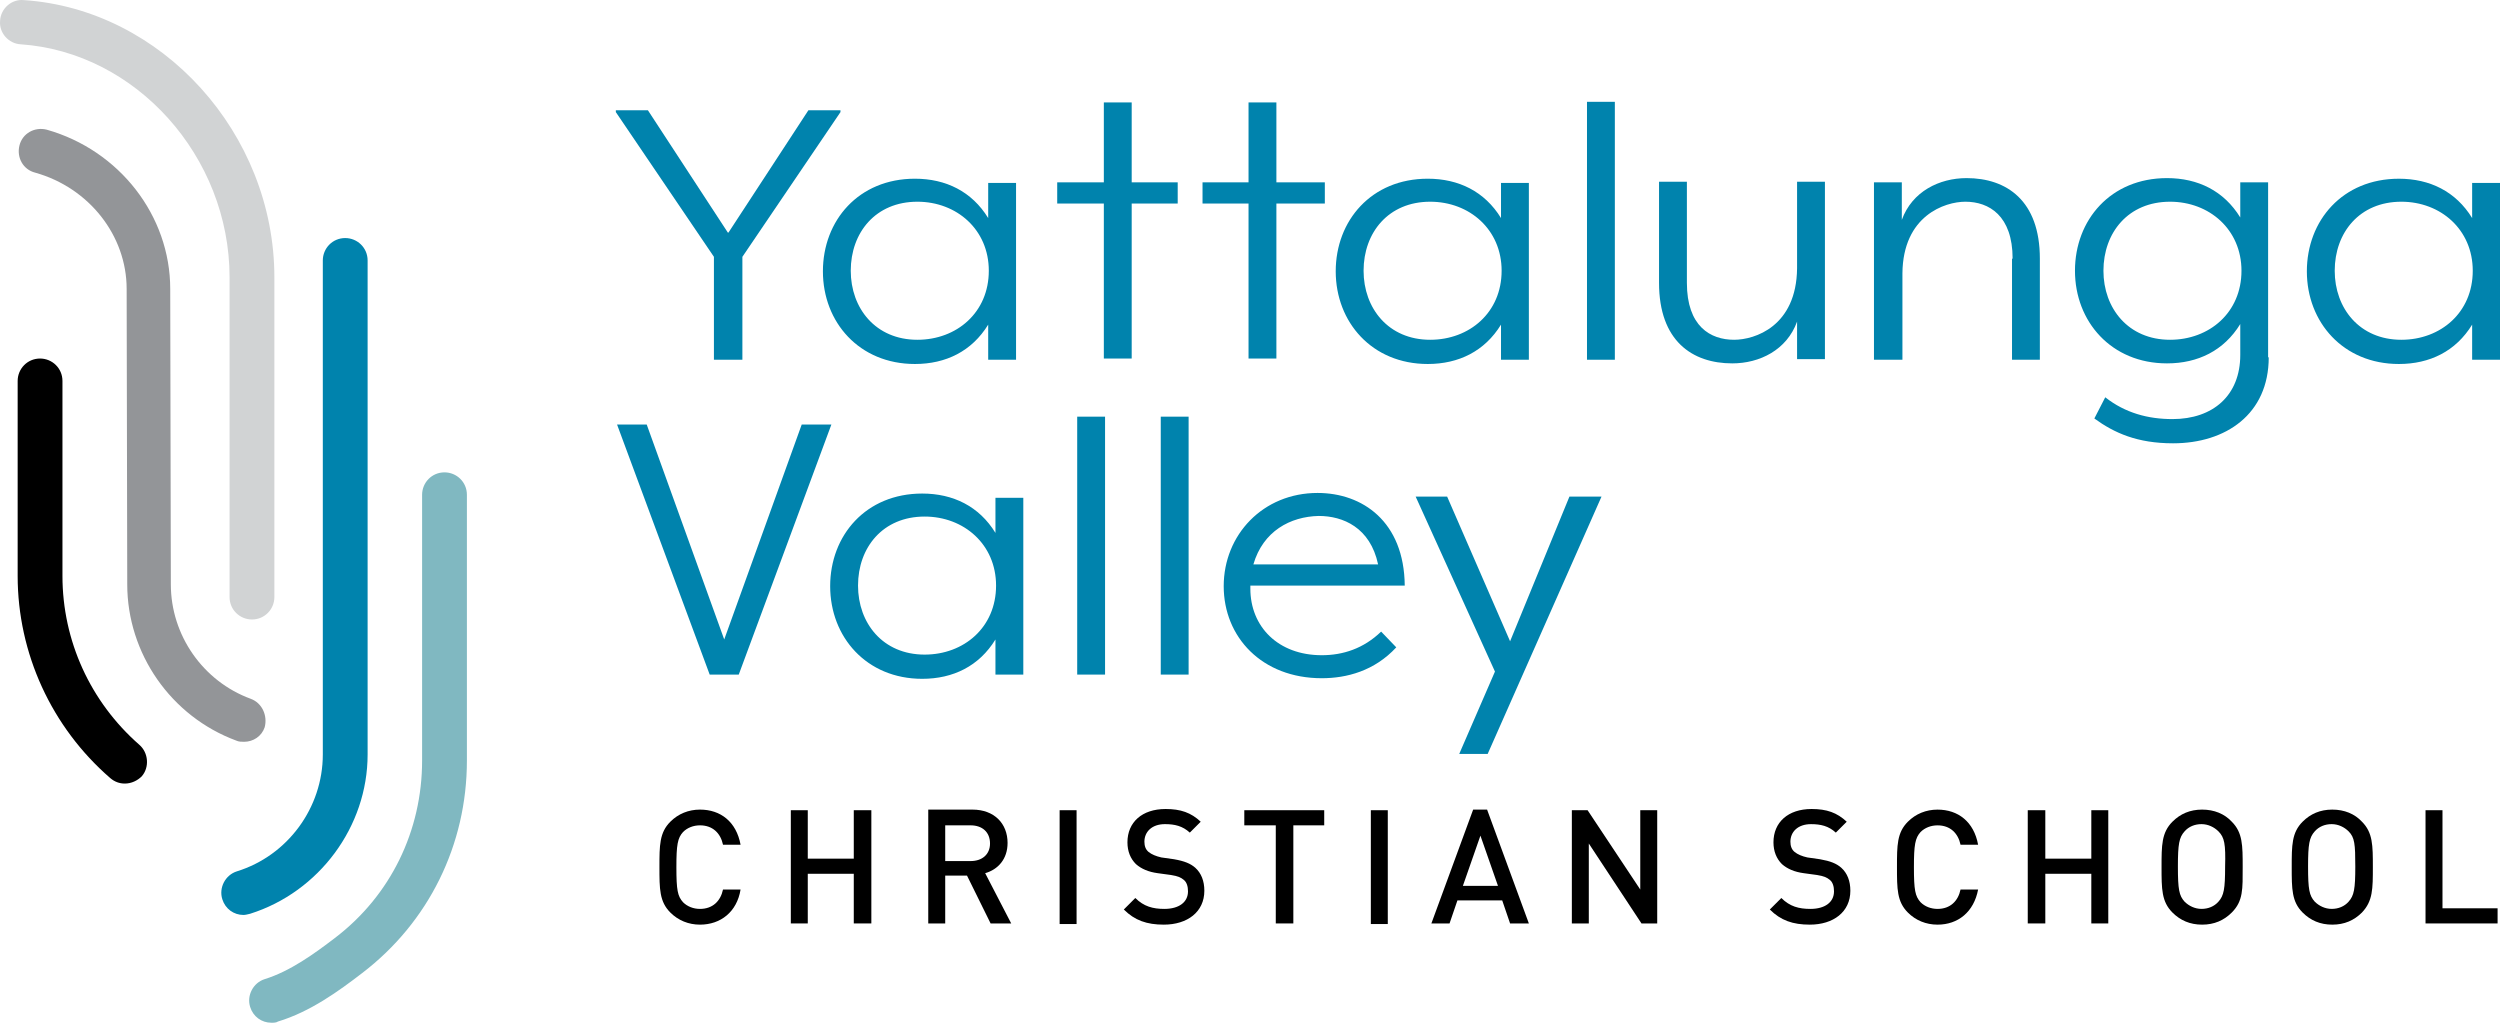<?xml version="1.0" encoding="UTF-8"?>
<svg width="176px" height="72px" viewBox="0 0 176 72" version="1.1" xmlns="http://www.w3.org/2000/svg" xmlns:xlink="http://www.w3.org/1999/xlink">
    <title>sticky_nav_logo</title>
    <g id="sticky_nav_logo" stroke="none" stroke-width="1" fill="none" fill-rule="evenodd">
        <g id="YVCS_Logo-(1)" fill-rule="nonzero">
            <polygon id="Path" fill="#0083AD" points="51.283 16.375 56.91 7.765 59.169 7.765 59.169 7.893 52.264 18.08 52.264 25.326 50.26 25.326 50.26 18.08 43.355 7.893 43.355 7.765 45.614 7.765 51.241 16.375"></polygon>
            <path d="M71.53,25.326 L69.569,25.326 L69.569,22.854 C68.418,24.729 66.585,25.625 64.411,25.625 C60.49,25.625 57.933,22.683 57.933,19.103 C57.933,15.523 60.447,12.581 64.411,12.581 C66.585,12.581 68.418,13.477 69.569,15.352 L69.569,12.88 L71.53,12.88 L71.53,25.326 Z M64.582,23.92 C67.352,23.92 69.612,22.001 69.612,19.06 C69.612,16.162 67.352,14.201 64.582,14.201 C61.641,14.201 59.893,16.375 59.893,19.06 C59.893,21.703 61.641,23.92 64.582,23.92" id="Shape" fill="#0083AD"></path>
            <polygon id="Path" fill="#0083AD" points="79.671 14.329 82.91 14.329 82.91 12.837 79.671 12.837 79.671 7.211 77.71 7.211 77.71 12.837 74.428 12.837 74.428 14.329 77.71 14.329 77.71 25.241 79.671 25.241"></polygon>
            <polygon id="Path" fill="#0083AD" points="89.858 14.329 93.268 14.329 93.268 12.837 89.858 12.837 89.858 7.211 87.897 7.211 87.897 12.837 84.658 12.837 84.658 14.329 87.897 14.329 87.897 25.241 89.858 25.241"></polygon>
            <path d="M107.632,25.326 L105.671,25.326 L105.671,22.854 C104.52,24.729 102.687,25.625 100.514,25.625 C96.592,25.625 94.035,22.683 94.035,19.103 C94.035,15.523 96.55,12.581 100.514,12.581 C102.687,12.581 104.52,13.477 105.671,15.352 L105.671,12.88 L107.632,12.88 L107.632,25.326 Z M100.684,23.92 C103.455,23.92 105.714,22.001 105.714,19.06 C105.714,16.162 103.455,14.201 100.684,14.201 C97.743,14.201 95.996,16.375 95.996,19.06 C95.996,21.703 97.743,23.92 100.684,23.92" id="Shape" fill="#0083AD"></path>
            <rect id="Rectangle" fill="#0083AD" x="111.724" y="7.168" width="1.961" height="18.158"></rect>
            <g id="Group" transform="translate(116.796, 12.539)" fill="#0083AD">
                <path d="M1.961,7.374 C1.961,10.443 3.623,11.381 5.285,11.381 C6.735,11.381 9.676,10.443 9.718,6.351 L9.718,0.256 L11.679,0.256 L11.679,12.745 L9.718,12.745 L9.718,10.102 C8.994,12.105 7.076,13.043 5.157,13.043 C2.344,13.043 0,11.466 0,7.374 L0,0.256 L1.961,0.256 L1.961,7.374 L1.961,7.374 Z" id="Path"></path>
                <path d="M24.892,5.669 C24.892,2.643 23.23,1.662 21.568,1.662 C20.118,1.662 17.177,2.643 17.135,6.692 L17.135,12.787 L15.131,12.787 L15.131,0.298 L17.092,0.298 L17.092,2.941 C17.817,0.938 19.735,0 21.653,0 C24.466,0 26.81,1.577 26.81,5.669 L26.81,12.787 L24.85,12.787 L24.85,5.669 L24.892,5.669 Z" id="Path"></path>
                <path d="M42.922,12.617 C42.922,16.624 39.896,18.67 36.187,18.67 C33.673,18.67 32.053,17.945 30.646,16.922 L31.414,15.43 C32.82,16.538 34.44,16.965 36.145,16.965 C39.001,16.965 40.919,15.302 40.919,12.446 L40.919,10.273 C39.768,12.148 37.935,13.043 35.761,13.043 C31.84,13.043 29.282,10.102 29.282,6.522 C29.282,2.941 31.797,0 35.761,0 C37.935,0 39.768,0.895 40.919,2.771 L40.919,0.298 L42.879,0.298 L42.879,12.617 L42.922,12.617 Z M35.974,11.381 C38.745,11.381 41.004,9.463 41.004,6.522 C41.004,3.623 38.745,1.662 35.974,1.662 C33.033,1.662 31.286,3.836 31.286,6.522 C31.286,9.164 33.033,11.381 35.974,11.381" id="Shape"></path>
                <path d="M59.204,12.787 L57.243,12.787 L57.243,10.315 C56.093,12.191 54.26,13.086 52.086,13.086 C48.165,13.086 45.607,10.145 45.607,6.564 C45.607,2.984 48.122,0.043 52.086,0.043 C54.26,0.043 56.093,0.938 57.243,2.813 L57.243,0.341 L59.204,0.341 L59.204,12.787 Z M52.257,11.381 C55.027,11.381 57.286,9.463 57.286,6.522 C57.286,3.623 55.027,1.662 52.257,1.662 C49.315,1.662 47.568,3.836 47.568,6.522 C47.568,9.164 49.315,11.381 52.257,11.381" id="Shape"></path>
            </g>
            <polygon id="Path" fill="#0083AD" points="49.962 47.491 43.441 29.887 45.529 29.887 50.985 45.019 56.441 29.887 58.529 29.887 52.008 47.491"></polygon>
            <path d="M72.041,47.491 L70.08,47.491 L70.08,45.019 C68.93,46.894 67.097,47.789 64.923,47.789 C61.002,47.789 58.444,44.848 58.444,41.268 C58.444,37.687 60.959,34.746 64.923,34.746 C67.097,34.746 68.93,35.641 70.08,37.517 L70.08,35.045 L72.041,35.045 L72.041,47.491 Z M65.093,46.084 C67.864,46.084 70.123,44.166 70.123,41.225 C70.123,38.327 67.864,36.366 65.093,36.366 C62.152,36.366 60.405,38.54 60.405,41.225 C60.405,43.868 62.152,46.084 65.093,46.084" id="Shape" fill="#0083AD"></path>
            <rect id="Rectangle" fill="#0083AD" x="75.835" y="29.333" width="1.961" height="18.158"></rect>
            <rect id="Rectangle" fill="#0083AD" x="81.717" y="29.333" width="1.961" height="18.158"></rect>
            <path d="M98.297,45.573 C96.763,47.235 94.802,47.747 93.054,47.747 C88.835,47.747 86.149,44.848 86.149,41.268 C86.149,37.645 88.92,34.704 92.756,34.704 C95.91,34.704 98.851,36.707 98.894,41.225 L88.025,41.225 L88.025,41.438 C88.025,44.124 89.986,46.127 93.054,46.127 C94.546,46.127 95.996,45.658 97.232,44.465 L98.297,45.573 Z M88.238,39.733 L97.018,39.733 C96.464,37.133 94.546,36.323 92.841,36.323 C90.838,36.366 88.92,37.389 88.238,39.733" id="Shape" fill="#0083AD"></path>
            <polygon id="Path" fill="#0083AD" points="110.488 34.959 112.747 34.959 104.733 53.075 102.73 53.075 105.245 47.278 99.661 34.959 101.878 34.959 106.31 45.147"></polygon>
            <path d="M49.28,65.095 C48.47,65.095 47.746,64.796 47.192,64.242 C46.424,63.475 46.424,62.58 46.424,61.046 C46.424,59.511 46.424,58.616 47.192,57.849 C47.746,57.295 48.47,56.996 49.28,56.996 C50.729,56.996 51.837,57.849 52.136,59.468 L50.9,59.468 C50.729,58.659 50.175,58.104 49.28,58.104 C48.811,58.104 48.385,58.275 48.087,58.573 C47.703,59 47.618,59.468 47.618,61.046 C47.618,62.665 47.703,63.091 48.087,63.518 C48.385,63.816 48.811,63.987 49.28,63.987 C50.175,63.987 50.729,63.432 50.9,62.623 L52.136,62.623 C51.88,64.2 50.729,65.095 49.28,65.095" id="Path" fill="#000000"></path>
            <polygon id="Path" fill="#000000" points="60.106 65.01 60.106 61.514 56.867 61.514 56.867 65.01 55.674 65.01 55.674 57.039 56.867 57.039 56.867 60.449 60.106 60.449 60.106 57.039 61.343 57.039 61.343 65.01"></polygon>
            <path d="M69.739,65.01 L68.077,61.642 L66.543,61.642 L66.543,65.01 L65.349,65.01 L65.349,56.996 L68.461,56.996 C69.995,56.996 70.933,57.977 70.933,59.341 C70.933,60.491 70.251,61.216 69.356,61.472 L71.189,65.01 L69.739,65.01 Z M68.333,58.104 L66.543,58.104 L66.543,60.619 L68.333,60.619 C69.143,60.619 69.697,60.15 69.697,59.383 C69.697,58.573 69.143,58.104 68.333,58.104" id="Shape" fill="#000000"></path>
            <rect id="Rectangle" fill="#000000" x="74.598" y="57.039" width="1.193" height="8.013"></rect>
            <path d="M81.93,65.095 C80.736,65.095 79.884,64.796 79.117,64.029 L79.926,63.219 C80.523,63.816 81.163,63.987 81.972,63.987 C82.995,63.987 83.635,63.518 83.635,62.75 C83.635,62.409 83.549,62.111 83.336,61.941 C83.123,61.77 82.953,61.685 82.441,61.6 L81.504,61.472 C80.864,61.386 80.353,61.173 79.969,60.832 C79.585,60.449 79.372,59.937 79.372,59.298 C79.372,57.891 80.395,56.954 82.058,56.954 C83.123,56.954 83.848,57.209 84.53,57.849 L83.763,58.616 C83.251,58.147 82.697,58.019 82.015,58.019 C81.077,58.019 80.566,58.573 80.566,59.255 C80.566,59.554 80.651,59.809 80.864,59.98 C81.077,60.15 81.376,60.278 81.759,60.364 L82.654,60.491 C83.379,60.619 83.805,60.79 84.146,61.088 C84.572,61.472 84.786,62.026 84.786,62.708 C84.786,64.2 83.592,65.095 81.93,65.095" id="Path" fill="#000000"></path>
            <polygon id="Path" fill="#000000" points="91.051 58.104 91.051 65.01 89.815 65.01 89.815 58.104 87.599 58.104 87.599 57.039 93.225 57.039 93.225 58.104"></polygon>
            <rect id="Rectangle" fill="#000000" x="96.507" y="57.039" width="1.193" height="8.013"></rect>
            <path d="M106.31,65.01 L105.756,63.39 L102.602,63.39 L102.048,65.01 L100.769,65.01 L103.71,56.996 L104.691,56.996 L107.632,65.01 L106.31,65.01 Z M104.222,58.829 L102.986,62.367 L105.458,62.367 L104.222,58.829 Z" id="Shape" fill="#000000"></path>
            <polygon id="Path" fill="#000000" points="115.56 65.01 111.852 59.383 111.852 65.01 110.658 65.01 110.658 57.039 111.766 57.039 115.475 62.623 115.475 57.039 116.668 57.039 116.668 65.01"></polygon>
            <g id="Group" transform="translate(124.596, 56.954)" fill="#000000">
                <path d="M2.813,8.141 C1.62,8.141 0.767,7.843 0,7.076 L0.81,6.266 C1.407,6.863 2.046,7.033 2.856,7.033 C3.879,7.033 4.518,6.564 4.518,5.797 C4.518,5.456 4.433,5.158 4.22,4.987 C4.007,4.817 3.836,4.731 3.325,4.646 L2.387,4.518 C1.748,4.433 1.236,4.22 0.852,3.879 C0.469,3.495 0.256,2.984 0.256,2.344 C0.256,0.938 1.279,0 2.941,0 C4.007,0 4.731,0.256 5.413,0.895 L4.646,1.662 C4.134,1.193 3.58,1.066 2.898,1.066 C1.961,1.066 1.449,1.62 1.449,2.302 C1.449,2.6 1.534,2.856 1.748,3.026 C1.961,3.197 2.259,3.325 2.643,3.41 L3.538,3.538 C4.262,3.666 4.689,3.836 5.03,4.135 C5.456,4.518 5.669,5.072 5.669,5.754 C5.669,7.246 4.475,8.141 2.813,8.141" id="Path"></path>
                <path d="M11.807,8.141 C10.997,8.141 10.272,7.843 9.718,7.289 C8.951,6.522 8.951,5.626 8.951,4.092 C8.951,2.557 8.951,1.662 9.718,0.895 C10.272,0.341 10.997,0.043 11.807,0.043 C13.256,0.043 14.364,0.895 14.663,2.515 L13.426,2.515 C13.256,1.705 12.702,1.151 11.807,1.151 C11.338,1.151 10.912,1.321 10.613,1.62 C10.23,2.046 10.144,2.515 10.144,4.092 C10.144,5.712 10.23,6.138 10.613,6.564 C10.912,6.863 11.338,7.033 11.807,7.033 C12.702,7.033 13.256,6.479 13.426,5.669 L14.663,5.669 C14.364,7.246 13.256,8.141 11.807,8.141" id="Path"></path>
            </g>
            <polygon id="Path" fill="#000000" points="147.229 65.01 147.229 61.514 143.99 61.514 143.99 65.01 142.754 65.01 142.754 57.039 143.99 57.039 143.99 60.449 147.229 60.449 147.229 57.039 148.423 57.039 148.423 65.01"></polygon>
            <g id="Group" transform="translate(152.173, 56.996)" fill="#000000">
                <path d="M4.944,7.246 C4.39,7.8 3.708,8.099 2.856,8.099 C2.003,8.099 1.321,7.8 0.767,7.246 C0,6.479 0,5.584 0,4.049 C0,2.515 0,1.62 0.767,0.852 C1.321,0.298 2.003,0 2.856,0 C3.708,0 4.433,0.298 4.944,0.852 C5.712,1.62 5.712,2.515 5.712,4.049 C5.712,5.584 5.754,6.436 4.944,7.246 M4.007,1.534 C3.708,1.236 3.282,1.023 2.813,1.023 C2.344,1.023 1.918,1.193 1.62,1.534 C1.236,1.961 1.151,2.43 1.151,4.007 C1.151,5.626 1.236,6.053 1.62,6.479 C1.918,6.777 2.344,6.99 2.813,6.99 C3.282,6.99 3.708,6.82 4.007,6.479 C4.39,6.053 4.475,5.584 4.475,4.007 C4.518,2.43 4.433,1.961 4.007,1.534" id="Shape"></path>
                <path d="M14.108,7.246 C13.554,7.8 12.872,8.099 12.02,8.099 C11.167,8.099 10.485,7.8 9.931,7.246 C9.164,6.479 9.164,5.584 9.164,4.049 C9.164,2.515 9.164,1.62 9.931,0.852 C10.485,0.298 11.167,0 12.02,0 C12.872,0 13.597,0.298 14.108,0.852 C14.876,1.62 14.876,2.515 14.876,4.049 C14.876,5.584 14.876,6.436 14.108,7.246 M13.171,1.534 C12.872,1.236 12.446,1.023 11.977,1.023 C11.508,1.023 11.082,1.193 10.784,1.534 C10.4,1.961 10.315,2.43 10.315,4.007 C10.315,5.626 10.4,6.053 10.784,6.479 C11.082,6.777 11.508,6.99 11.977,6.99 C12.446,6.99 12.872,6.82 13.171,6.479 C13.554,6.053 13.64,5.584 13.64,4.007 C13.64,2.43 13.597,1.961 13.171,1.534" id="Shape"></path>
            </g>
            <polygon id="Path" fill="#000000" points="170.757 65.01 170.757 57.039 171.951 57.039 171.951 63.944 175.83 63.944 175.83 65.01"></polygon>
            <g id="Group">
                <path d="M17.739,43.612 C16.886,43.612 16.162,42.93 16.162,42.035 L16.162,19.529 C16.162,11.004 9.555,3.673 1.456,3.119 C0.604,3.076 -0.078,2.309 0.007,1.456 C0.05,0.604 0.817,-0.078 1.67,0.007 C11.388,0.647 19.316,9.385 19.316,19.529 L19.316,42.035 C19.316,42.887 18.634,43.612 17.739,43.612" id="Path" fill="#D1D3D4"></path>
                <path d="M8.788,55.163 C8.404,55.163 8.063,55.035 7.765,54.78 C3.63,51.199 1.243,45.999 1.243,40.543 L1.243,26.818 C1.243,25.966 1.925,25.241 2.82,25.241 C3.673,25.241 4.397,25.923 4.397,26.818 L4.397,40.543 C4.397,45.104 6.358,49.409 9.811,52.435 C10.45,52.989 10.535,54.012 9.981,54.652 C9.683,54.95 9.257,55.163 8.788,55.163" id="Path" fill="#000000"></path>
                <path d="M17.653,49.196 C14.286,47.96 12.027,44.72 12.027,41.14 L11.984,20.339 C11.984,15.182 8.404,10.578 3.289,9.129 C2.437,8.916 1.584,9.385 1.371,10.237 C1.158,11.09 1.627,11.942 2.479,12.155 C6.273,13.221 8.916,16.588 8.916,20.339 L8.958,41.14 C8.958,45.999 12.027,50.432 16.63,52.137 C16.801,52.222 17.014,52.222 17.185,52.222 C17.824,52.222 18.421,51.839 18.634,51.199 C18.847,50.389 18.463,49.494 17.653,49.196" id="Path" fill="#939598"></path>
                <path d="M19.103,72 C18.421,72 17.824,71.574 17.611,70.892 C17.355,70.082 17.824,69.187 18.634,68.931 C20.424,68.377 22.129,67.141 23.578,66.033 C27.499,63.049 29.716,58.488 29.716,53.544 L29.716,34.831 C29.716,33.979 30.398,33.254 31.293,33.254 C32.145,33.254 32.87,33.936 32.87,34.831 L32.87,53.544 C32.87,59.468 30.185,64.924 25.496,68.505 C23.834,69.784 21.83,71.233 19.571,71.915 C19.444,72 19.273,72 19.103,72" id="Path" fill="#80B8C1"></path>
                <path d="M17.142,64.413 C16.46,64.413 15.863,63.987 15.65,63.305 C15.394,62.495 15.863,61.6 16.673,61.344 C20.253,60.236 22.726,56.868 22.726,53.117 L22.726,18.336 C22.726,17.483 23.408,16.759 24.303,16.759 C25.155,16.759 25.88,17.441 25.88,18.336 L25.88,53.117 C25.88,58.19 22.47,62.793 17.611,64.328 C17.44,64.37 17.27,64.413 17.142,64.413" id="Path" fill="#0083AD"></path>
            </g>
        </g>
    </g>
</svg>